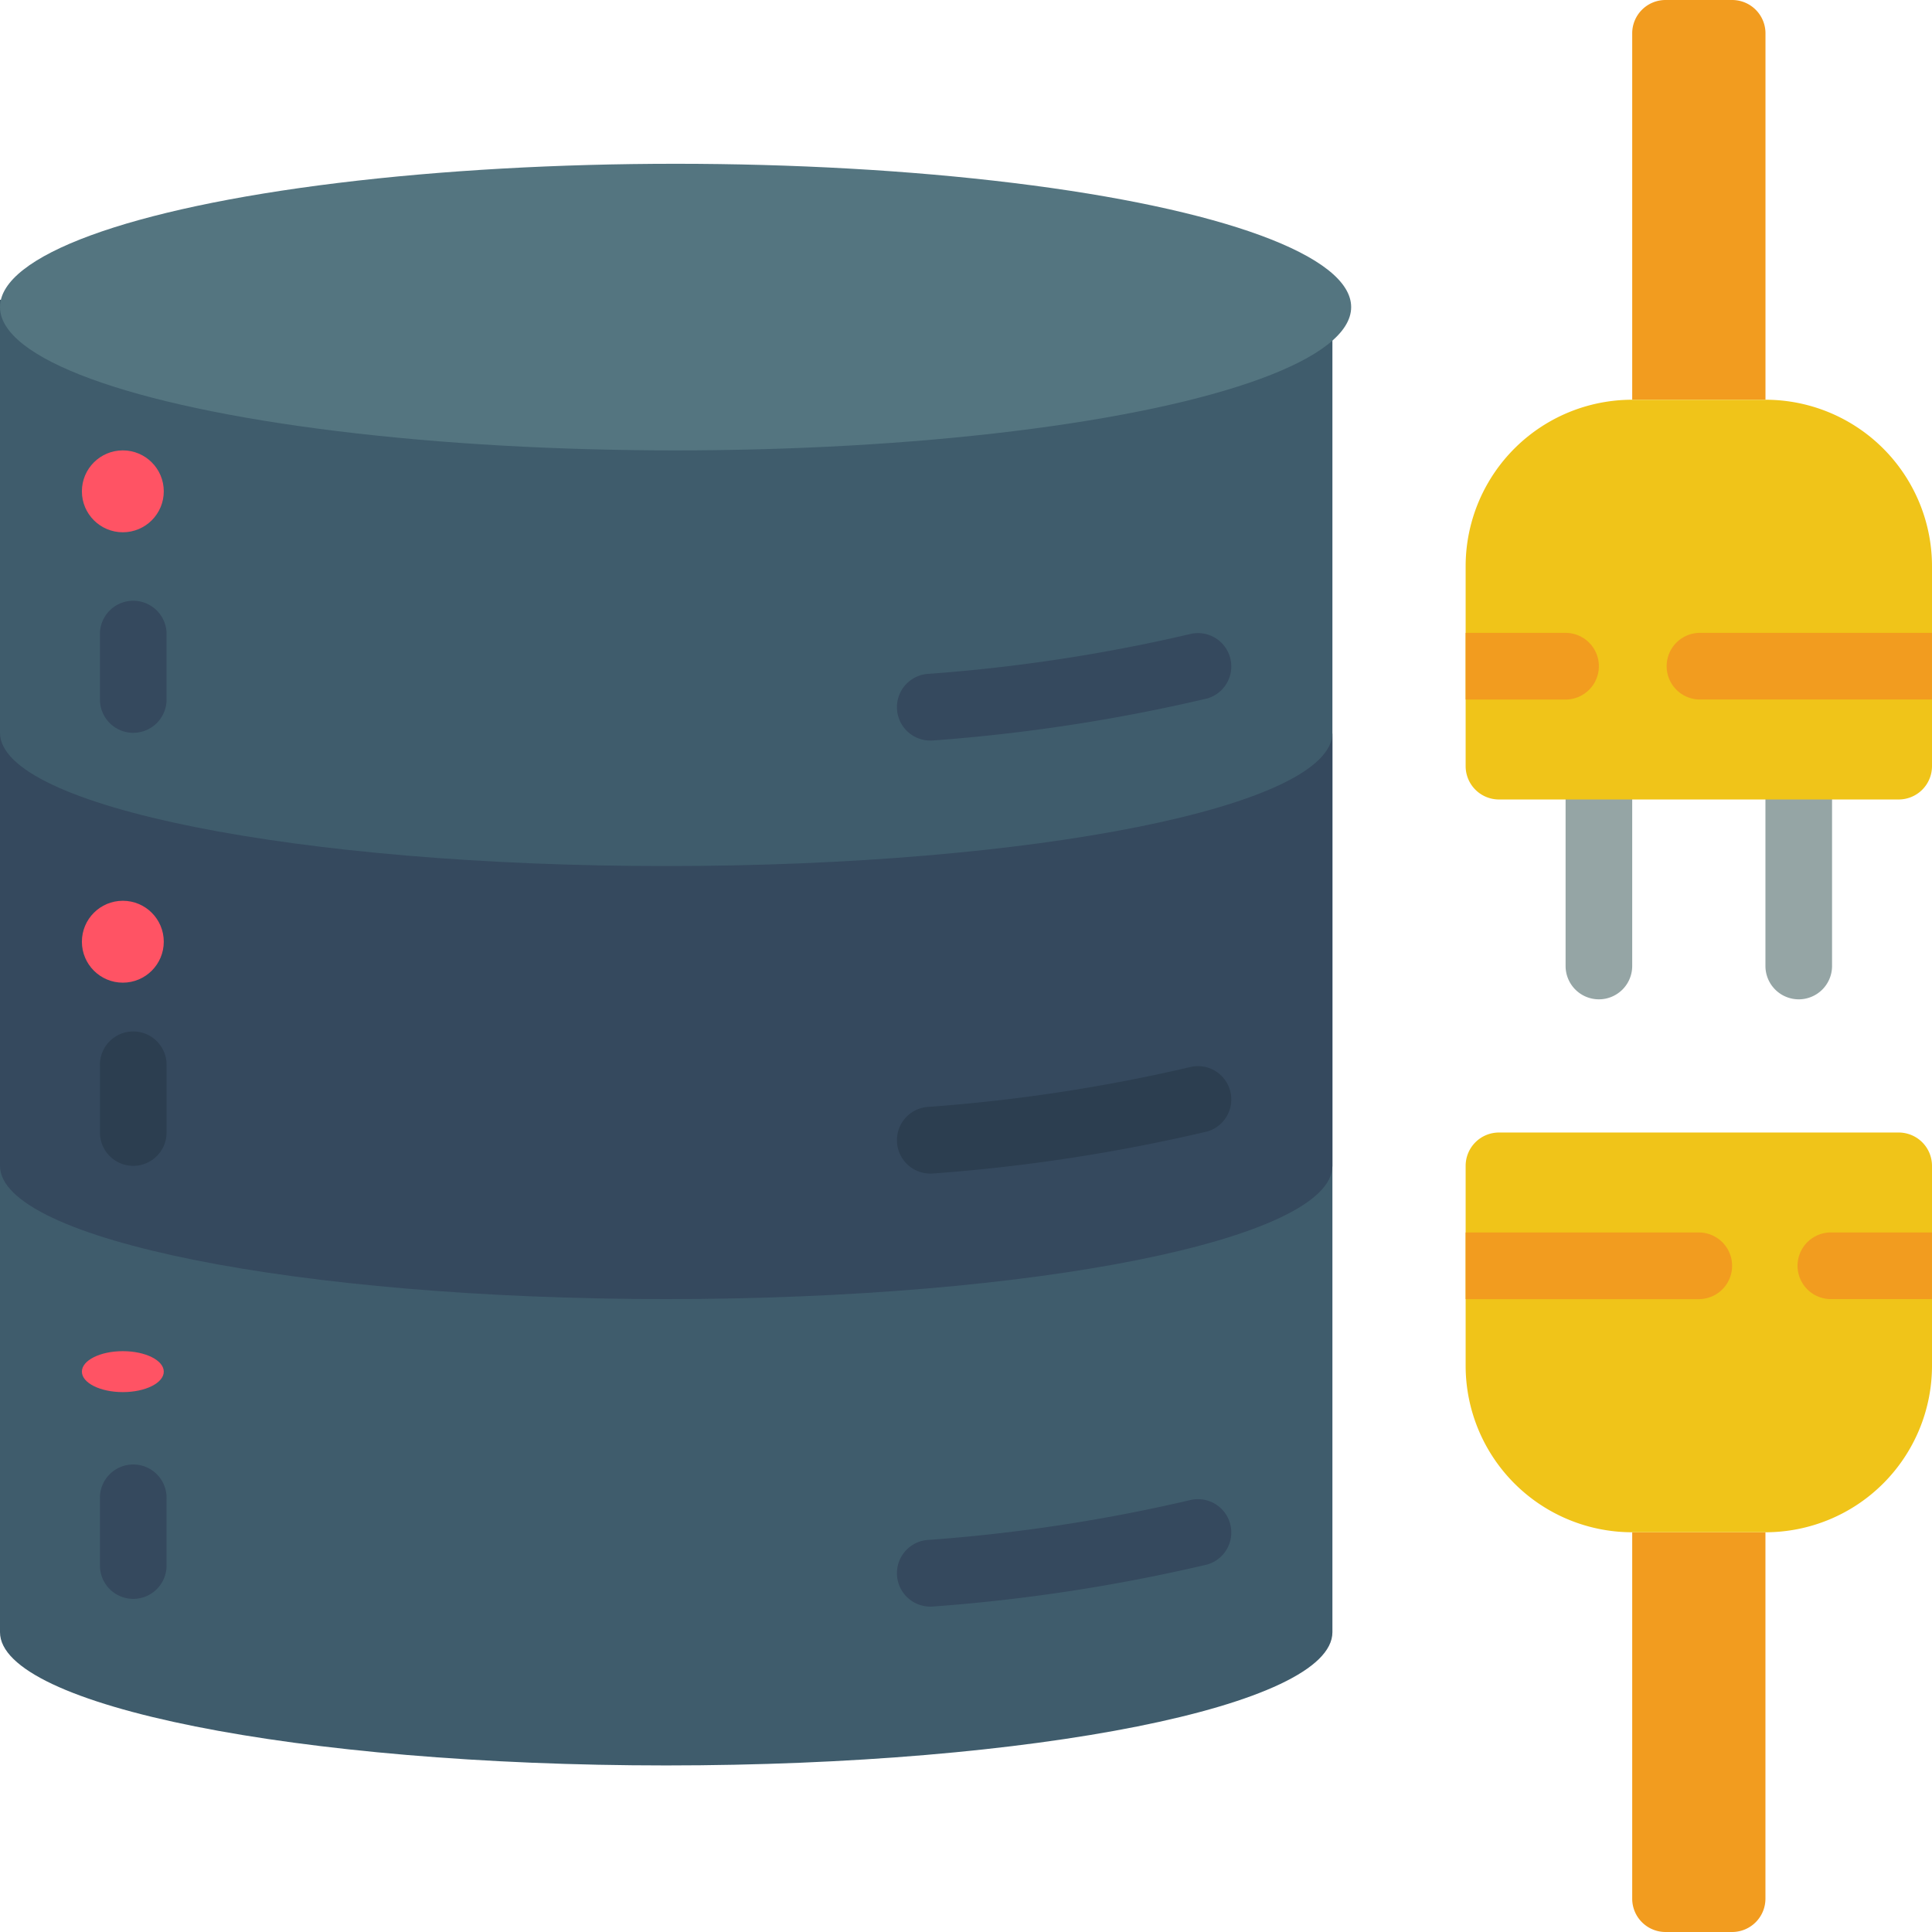 <svg id="Page-1" xmlns="http://www.w3.org/2000/svg" width="47.186" height="47.186" viewBox="0 0 47.186 47.186">
  <g id="_036---Disconnect" data-name="036---Disconnect">
    <path id="Shape" d="M47.814,28.695A.814.814,0,0,1,47,27.881V23.814a.814.814,0,1,1,1.627,0v4.068A.814.814,0,0,1,47.814,28.695Z" transform="translate(-8.763 -4.288)" fill="#95a5a5"/>
    <path id="Shape-2" data-name="Shape" d="M53.814,28.695A.814.814,0,0,1,53,27.881V23.814a.814.814,0,1,1,1.627,0v4.068A.814.814,0,0,1,53.814,28.695Z" transform="translate(-9.882 -4.288)" fill="#95a5a5"/>
    <path id="Shape-3" data-name="Shape" d="M32.542,9V41.542c0,1.8-7.284,3.254-16.271,3.254S0,43.339,0,41.542V9Z" transform="translate(0 -1.678)" fill="#3f5c6c"/>
    <ellipse id="Oval" cx="16.5" cy="3.5" rx="16.5" ry="3.5" transform="translate(0 4)" fill="#547580"/>
    <path id="Shape-4" data-name="Shape" d="M27.777,21.629A.814.814,0,0,1,27.708,20a41.157,41.157,0,0,0,6.4-.976.814.814,0,0,1,.4,1.577,42.879,42.879,0,0,1-6.663,1.024Z" transform="translate(-5.021 -3.543)" fill="#35495e"/>
    <path id="Shape-5" data-name="Shape" d="M27.777,47.629A.814.814,0,0,1,27.708,46a41.157,41.157,0,0,0,6.4-.976.814.814,0,0,1,.4,1.577,42.879,42.879,0,0,1-6.663,1.024Z" transform="translate(-5.021 -8.391)" fill="#35495e"/>
    <circle id="Oval-2" data-name="Oval" cx="1" cy="1" r="1" transform="translate(2 11)" fill="#ff5364"/>
    <path id="Shape-6" data-name="Shape" d="M3.814,21.254A.814.814,0,0,1,3,20.441V18.814a.814.814,0,0,1,1.627,0v1.627A.814.814,0,0,1,3.814,21.254Z" transform="translate(-0.559 -3.356)" fill="#35495e"/>
    <ellipse id="Oval-3" data-name="Oval" cx="1" cy="0.5" rx="1" ry="0.5" transform="translate(2 33)" fill="#ff5364"/>
    <path id="Shape-7" data-name="Shape" d="M3.814,47.254A.814.814,0,0,1,3,46.441V44.814a.814.814,0,1,1,1.627,0v1.627A.814.814,0,0,1,3.814,47.254Z" transform="translate(-0.559 -8.204)" fill="#35495e"/>
    <path id="Shape-8" data-name="Shape" d="M49.814,0h1.627a.814.814,0,0,1,.814.814V9.763H49V.814A.814.814,0,0,1,49.814,0Z" transform="translate(-9.136)" fill="#f29c1f"/>
    <path id="Shape-9" data-name="Shape" d="M55.39,16.068v4.881a.814.814,0,0,1-.814.814H44.814A.814.814,0,0,1,44,20.949V16.068A4.068,4.068,0,0,1,48.068,12h3.254A4.068,4.068,0,0,1,55.39,16.068Z" transform="translate(-8.204 -2.237)" fill="#f0c419"/>
    <path id="Shape-10" data-name="Shape" d="M49,46h3.254v8.949a.814.814,0,0,1-.814.814H49.814A.814.814,0,0,1,49,54.949Z" transform="translate(-9.136 -8.577)" fill="#f29c1f"/>
    <path id="Shape-11" data-name="Shape" d="M55.39,34.814v4.881a4.068,4.068,0,0,1-4.068,4.068H48.068A4.068,4.068,0,0,1,44,39.695V34.814A.814.814,0,0,1,44.814,34h9.763A.814.814,0,0,1,55.39,34.814Z" transform="translate(-8.204 -6.34)" fill="#f0c419"/>
    <g id="Group_551" data-name="Group 551" transform="translate(35.796 15.457)">
      <path id="Shape-12" data-name="Shape" d="M47.254,19.814a.814.814,0,0,1-.814.814H44V19h2.441A.814.814,0,0,1,47.254,19.814Z" transform="translate(-44 -19)" fill="#f29c1f"/>
      <path id="Shape-13" data-name="Shape" d="M56.508,19v1.627H50.814a.814.814,0,0,1,0-1.627Z" transform="translate(-45.119 -19)" fill="#f29c1f"/>
      <path id="Shape-14" data-name="Shape" d="M57.254,37v1.627H54.814a.814.814,0,1,1,0-1.627Z" transform="translate(-45.865 -22.356)" fill="#f29c1f"/>
      <path id="Shape-15" data-name="Shape" d="M50.508,37.814a.814.814,0,0,1-.814.814H44V37h5.695A.814.814,0,0,1,50.508,37.814Z" transform="translate(-44 -22.356)" fill="#f29c1f"/>
    </g>
    <path id="Shape-16" data-name="Shape" d="M0,32.576c0,1.8,7.284,3.254,16.271,3.254s16.271-1.457,16.271-3.254V22c0,1.8-7.284,3.254-16.271,3.254S0,23.8,0,22Z" transform="translate(0 -4.102)" fill="#35495e"/>
    <path id="Shape-17" data-name="Shape" d="M27.777,34.629A.814.814,0,1,1,27.708,33a41.158,41.158,0,0,0,6.4-.976.814.814,0,0,1,.4,1.577,42.88,42.88,0,0,1-6.663,1.024Z" transform="translate(-5.021 -5.967)" fill="#2c3e50"/>
    <circle id="Oval-4" data-name="Oval" cx="1" cy="1" r="1" transform="translate(2 22)" fill="#ff5364"/>
    <path id="Shape-18" data-name="Shape" d="M3.814,34.254A.814.814,0,0,1,3,33.441V31.814a.814.814,0,1,1,1.627,0v1.627A.814.814,0,0,1,3.814,34.254Z" transform="translate(-0.559 -5.78)" fill="#2c3e50"/>
  </g>
</svg>
